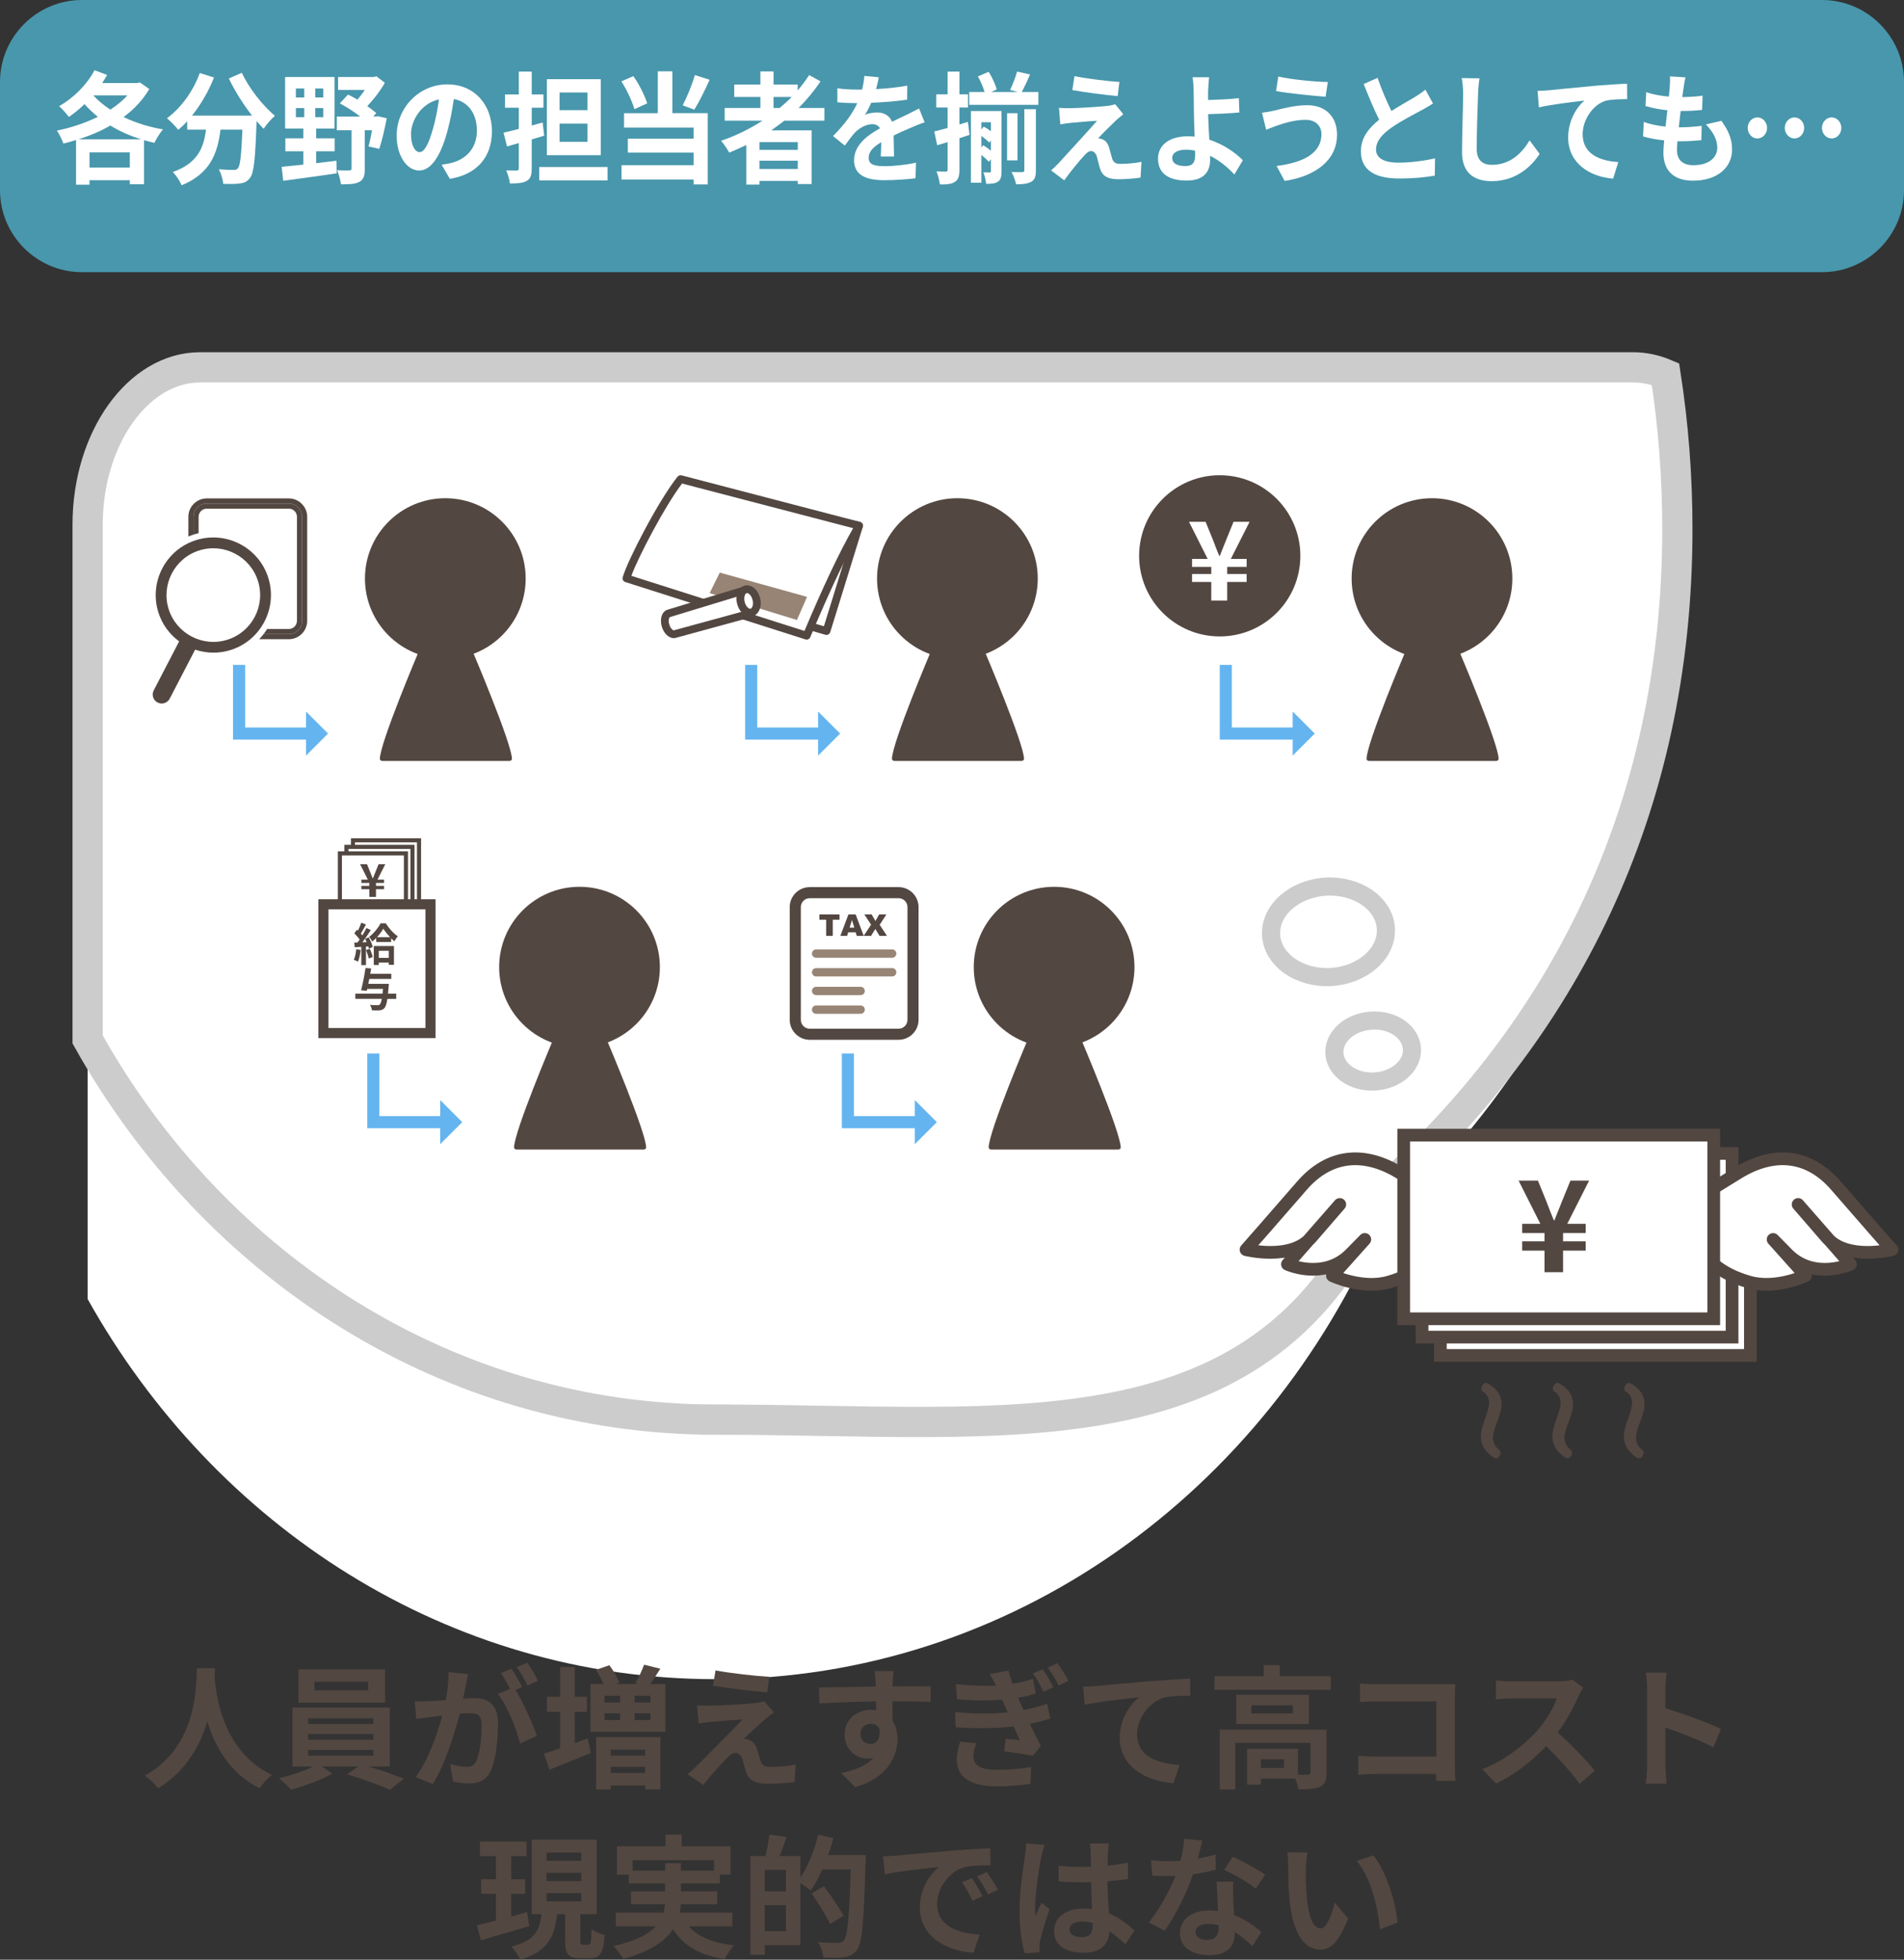 <?xml version="1.0" encoding="UTF-8"?><svg xmlns="http://www.w3.org/2000/svg" width="314.752" height="324.016" viewBox="0 0 314.752 324.016"><rect x="0" y="0" width="314.752" height="324.016" fill="#333333" stroke="none"/><defs><style>.d{stroke-width:3px;}.d,.e,.f,.g{fill:none;}.d,.f{stroke:#ccc;stroke-miterlimit:10;}.e{stroke:#978475;stroke-width:1.375px;}.e,.g{stroke-linecap:round;stroke-linejoin:round;}.h{fill:#fff;}.i{fill:#64b4f0;}.j{fill:#978475;}.k{fill:#534741;}.l{fill:#4897ac;}.f{stroke-width:5px;}.g{stroke:#534741;stroke-width:2.101px;}</style></defs><g id="a"/><g id="b"><g id="c"><g><path class="h" d="M118.284,277.636c48.941,0,91.077-30.971,110.011-75.484,29.782-26.394,48.991-67.933,48.991-114.663,0-8.747-.674-17.312-1.963-25.631-1.698-.72-3.494-1.118-5.354-1.118H33.072c-10.222,0-18.586,11.708-18.586,26.019V214.783c21.033,37.627,59.638,62.853,103.798,62.853"/><path class="f" d="M118.284,234.721c48.941,0,91.077,6.934,110.011-37.579,29.782-26.394,48.991-62.923,48.991-109.654,0-8.747-.674-17.312-1.963-25.631-1.698-.72-3.494-1.118-5.354-1.118H33.072c-10.222,0-18.586,11.708-18.586,26.019v85.109c21.033,37.627,59.638,62.853,103.798,62.853Z"/><path class="l" d="M314.752,31.453c0,7.451-6.091,13.547-13.535,13.547H13.535c-7.444,0-13.535-6.095-13.535-13.547V13.546C0,6.096,6.091,0,13.535,0H301.217c7.444,0,13.535,6.096,13.535,13.546V31.453Z"/><g><path class="h" d="M24.678,14.713c-1.049,1.82-2.521,3.36-4.251,4.641,1.951,.94,4.178,1.641,6.515,2.04-.479,.541-1.104,1.561-1.417,2.221-.589-.12-1.141-.28-1.712-.439v7.281h-2.355v-.66h-6.661v.74h-2.227v-7.382c-.699,.22-1.398,.42-2.098,.58-.221-.64-.681-1.601-1.067-2.141,2.281-.46,4.655-1.24,6.771-2.28-.791-.64-1.527-1.34-2.208-2.101-.828,.82-1.711,1.521-2.576,2.121-.35-.48-1.159-1.381-1.619-1.781,2.337-1.319,4.582-3.521,5.852-5.94l2.079,.78c-.258,.439-.515,.899-.81,1.34h5.834l.368-.12,1.582,1.101Zm-1.361,8.321c-1.822-.58-3.533-1.32-5.079-2.28-1.638,.96-3.441,1.7-5.264,2.28h10.343Zm-1.859,4.661v-2.5h-6.661v2.5h6.661Zm-6.035-11.923c.772,.86,1.748,1.641,2.815,2.361,1.086-.721,2.042-1.48,2.815-2.361h-5.631Z"/><path class="h" d="M39.98,12.032c1.159,2.54,3.459,5.441,5.465,7.121-.589,.5-1.436,1.461-1.858,2.141-.387-.38-.772-.82-1.178-1.28v.14c-.202,6.042-.423,8.402-1.067,9.242-.46,.641-.957,.841-1.675,.94-.625,.1-1.692,.1-2.778,.06-.037-.72-.331-1.72-.718-2.4,1.012,.08,1.969,.101,2.429,.101,.332,0,.534-.04,.736-.28,.368-.42,.57-2.2,.736-6.382h-3.625c-.46,3.841-1.656,7.262-6.423,9.202-.275-.68-.92-1.66-1.453-2.2,4.158-1.46,5.115-4.081,5.483-7.002h-3.11v-1.399c-.479,.54-.975,1.02-1.472,1.439-.405-.54-1.344-1.5-1.877-1.92,2.3-1.681,4.324-4.441,5.429-7.481l2.355,.74c-.902,2.3-2.19,4.501-3.644,6.301h9.937c-1.453-1.84-2.834-4.041-3.846-6.141l2.153-.94Z"/><path class="h" d="M52.265,26.975c1.104-.12,2.227-.261,3.349-.4l.056,2.08c-3.129,.48-6.46,.9-8.852,1.24l-.258-2.32c.994-.1,2.227-.2,3.589-.36v-2.2h-2.981v-2.141h2.981v-1.62h-3.019V12.732h8.171v8.521h-3.036v1.62h3.055v2.141h-3.055v1.961Zm-3.35-10.862h1.38v-1.48h-1.38v1.48Zm0,3.261h1.38v-1.501h-1.38v1.501Zm4.527-4.741h-1.325v1.48h1.325v-1.48Zm0,3.24h-1.325v1.501h1.325v-1.501Zm10.489,1.681c-.332,1.78-.811,3.78-1.233,5.061l-1.767-.399c.184-.7,.387-1.681,.57-2.681h-1.196v6.381c0,1.141-.202,1.801-.92,2.161-.699,.38-1.693,.399-3.018,.399-.074-.68-.368-1.68-.645-2.34,.828,.06,1.767,.06,2.024,.04,.276,0,.368-.061,.368-.32v-6.321h-2.429v-2.261h3.864c-1.013-.8-2.264-1.601-3.368-2.181l1.344-1.46c.497,.24,1.03,.521,1.564,.84,.404-.479,.846-1.04,1.214-1.6h-4.416v-2.141h5.87l.479-.12,1.38,1.08c-.736,1.3-1.804,2.721-2.907,3.841,.552,.42,1.086,.8,1.49,1.16l-.479,.58h.424l.312-.06,1.473,.34Z"/><path class="h" d="M73.004,27.235c.699-.1,1.215-.2,1.693-.32,2.337-.6,4.141-2.42,4.141-5.301,0-2.741-1.362-4.781-3.81-5.241-.258,1.681-.57,3.521-1.086,5.381-1.085,4.001-2.668,6.441-4.655,6.441-2.006,0-3.717-2.42-3.717-5.761,0-4.562,3.661-8.482,8.391-8.482,4.509,0,7.361,3.421,7.361,7.742,0,4.161-2.355,7.121-6.956,7.882l-1.362-2.341Zm-1.417-6.001c.424-1.461,.755-3.161,.976-4.802-3.018,.681-4.619,3.562-4.619,5.741,0,2.001,.736,2.981,1.417,2.981,.755,0,1.491-1.24,2.227-3.921Z"/><path class="h" d="M89.962,22.434c-.682,.2-1.362,.42-2.062,.62v4.761c0,1.16-.202,1.74-.81,2.08-.607,.381-1.509,.44-2.797,.44-.056-.62-.35-1.561-.607-2.16,.718,.02,1.49,.02,1.729,.02,.258,0,.35-.1,.35-.38v-4.161l-1.95,.561-.57-2.28c.718-.16,1.601-.381,2.521-.62v-3.501h-2.281v-2.2h2.281v-3.781h2.135v3.781h1.933v2.2h-1.933v2.94l1.804-.5,.258,2.181Zm10.471,5.181v2.221h-11.299v-2.221h11.299Zm-1.123-1.96h-8.906V13.091h8.906v12.563Zm-2.189-10.362h-4.619v2.92h4.619v-2.92Zm0,5.141h-4.619v3.021h4.619v-3.021Z"/><path class="h" d="M104.873,18.053c-.35-1.261-1.252-3.201-2.153-4.602l1.987-.86c.976,1.381,1.877,3.221,2.282,4.501l-2.116,.961Zm6.275,.66h5.852v11.782h-2.337v-.82h-11.925v-2.36h11.925v-2.081h-10.876v-2.3h10.876v-1.841h-11.502v-2.38h5.576v-6.922h2.411v6.922Zm6.164-5.521c-.81,1.78-1.748,3.681-2.539,4.941l-1.914-.721c.718-1.38,1.564-3.44,2.006-5.001l2.447,.78Z"/><path class="h" d="M129.657,19.954c-.718,.56-1.417,1.08-2.171,1.6h6.68v8.882h-2.282v-.52h-6.33v.6h-2.189v-6.541c-.921,.44-1.878,.88-2.816,1.26-.275-.52-.92-1.479-1.343-1.96,2.41-.82,4.729-1.96,6.846-3.32h-6.257v-2.101h5.907v-1.82h-4.325v-2.061h4.325v-2.161h2.171v2.161h3.993v.98c.699-.82,1.325-1.661,1.896-2.541l1.877,1.04c-1.049,1.58-2.281,3.061-3.625,4.401h4.27v2.101h-6.625Zm2.227,3.54h-6.33v1.28h6.33v-1.28Zm0,4.441v-1.36h-6.33v1.36h6.33Zm-4.012-10.082h1.013c.699-.58,1.361-1.181,1.987-1.82h-3v1.82Z"/><path class="h" d="M145.603,25.875c.037-.58,.056-1.5,.074-2.36-1.344,.8-2.08,1.58-2.08,2.561,0,1.1,.865,1.4,2.65,1.4,1.546,0,3.569-.221,5.171-.58l-.074,2.58c-1.214,.16-3.44,.32-5.152,.32-2.853,0-5.005-.74-5.005-3.301,0-2.521,2.208-4.121,4.287-5.281-.294-.5-.772-.68-1.27-.68-1.03,0-2.153,.64-2.853,1.36-.552,.6-1.067,1.32-1.692,2.18l-1.951-1.58c1.914-1.92,3.202-3.681,4.012-5.441h-.221c-.736,0-2.079-.04-3.073-.14v-2.32c.92,.16,2.282,.22,3.202,.22h.884c.221-.9,.35-1.7,.367-2.261l2.393,.221c-.092,.479-.221,1.16-.441,1.96,1.711-.1,3.552-.26,5.152-.58l-.019,2.32c-1.748,.28-3.993,.44-5.943,.521-.295,.7-.663,1.42-1.049,2,.479-.26,1.453-.399,2.061-.399,1.104,0,2.024,.52,2.429,1.54,.939-.48,1.712-.82,2.467-1.181,.699-.34,1.343-.68,2.006-1.02l.92,2.3c-.589,.16-1.546,.561-2.172,.841-.81,.34-1.84,.78-2.963,1.34,.019,1.101,.056,2.561,.074,3.461h-2.19Z"/><path class="h" d="M160.28,22.294c-.552,.181-1.122,.38-1.675,.561v5.161c0,1.1-.165,1.681-.736,2.04-.533,.38-1.324,.46-2.502,.44-.056-.58-.295-1.521-.553-2.16,.663,.04,1.307,.04,1.527,.04s.313-.08,.313-.36v-4.521c-.607,.181-1.196,.36-1.729,.521l-.479-2.28c.625-.141,1.38-.36,2.208-.58v-3.381h-1.877v-2.181h1.877v-3.761h1.95v3.761h1.417v2.181h-1.417v2.801l1.398-.421,.276,2.141Zm11.372-7.081v2.12h-11.428v-2.12h2.54c-.221-.78-.662-1.78-1.104-2.581l1.785-.76c.57,.92,1.123,2.12,1.325,2.921l-.938,.42h4.472l-1.325-.34c.424-.86,.902-2.141,1.159-3.041l2.135,.48c-.46,1.1-.957,2.14-1.361,2.9h2.741Zm-6.091,13.083c0,.88-.092,1.42-.589,1.74-.479,.319-1.067,.359-1.95,.359-.056-.54-.239-1.38-.46-1.9,.441,.021,.901,.021,1.049,.021,.165,0,.202-.061,.202-.26v-1.921l-.35,.42c-.276-.319-.755-.76-1.233-1.14v4.601h-1.729v-11.862h5.061v9.942Zm-3.331-8.082v1.2l.387-.48c.387,.2,.81,.48,1.196,.761v-1.48h-1.583Zm.313,3.801c.404,.24,.864,.58,1.27,.9v-1.7l-.258,.359c-.312-.319-.828-.74-1.325-1.1v1.9l.313-.36Zm5.668,2.5h-1.73v-7.801h1.73v7.801Zm1.122-8.461h1.914v10.102c0,1-.166,1.561-.773,1.9-.606,.34-1.398,.42-2.502,.42-.11-.6-.46-1.5-.755-2.04,.773,.04,1.546,.02,1.785,.02,.258-.02,.331-.079,.331-.319v-10.082Z"/><path class="h" d="M184.502,19.893c-.828,.78-2.54,2.48-2.963,2.98,.165,0,.496,.061,.681,.16,.533,.181,.865,.601,1.122,1.341,.166,.54,.332,1.3,.497,1.8,.166,.62,.57,.921,1.288,.921,1.398,0,2.65-.141,3.57-.341l-.147,2.601c-.754,.16-2.632,.28-3.57,.28-1.729,0-2.668-.4-3.109-1.7-.202-.58-.405-1.5-.534-2.001-.221-.7-.606-.96-.975-.96s-.755,.32-1.178,.801c-.645,.7-2.006,2.3-3.258,4.04l-2.171-1.64c.331-.28,.791-.7,1.27-1.221,.938-1.04,4.655-5.061,6.33-6.981-1.288,.061-3.459,.26-4.509,.36-.625,.06-1.178,.16-1.563,.24l-.221-2.741c.423,.04,1.085,.061,1.748,.061,.864,0,5.005-.2,6.515-.42,.331-.04,.827-.16,1.03-.24l1.343,1.66c-.479,.36-.864,.72-1.195,1Zm.552-6.341l-.295,2.34c-1.913-.18-5.318-.6-7.489-1l.35-2.301c2.043,.421,5.539,.841,7.435,.961Z"/><path class="h" d="M204.055,28.855c-1.031-1.12-2.411-2.301-4.03-3.101,.019,.26,.019,.48,.019,.681,0,1.74-.828,3.42-3.883,3.42-2.595,0-4.729-.92-4.729-3.62,0-2.061,1.619-3.701,4.969-3.701,.368,0,.735,.021,1.085,.061-.055-1.541-.129-3.241-.129-4.281,0-1.2-.018-2.381-.036-3.221-.019-.98-.074-1.82-.185-2.32h2.742c-.073,.58-.129,1.54-.166,2.32v1.44c1.436-.04,3.57-.12,5.079-.3l.093,2.36c-1.527,.16-3.699,.239-5.172,.279,.037,1.201,.111,2.761,.203,4.222,2.318,.76,4.287,2.12,5.539,3.4l-1.398,2.36Zm-6.496-3.961c-.479-.08-.994-.14-1.509-.14-1.417,0-2.264,.52-2.264,1.36,0,.98,.92,1.34,2.189,1.34,1.178,0,1.602-.58,1.602-1.88,0-.181,0-.42-.019-.681Z"/><path class="h" d="M215.821,19.813c-2.006,0-3.81,.66-4.748,.96-.533,.181-1.232,.48-1.767,.681l-.681-2.82c.607-.061,1.398-.2,1.987-.341,1.344-.319,3.386-.899,5.502-.899,2.89,0,4.914,1.78,4.914,4.881,0,4.24-3.607,6.881-8.668,7.642l-1.325-2.48c4.527-.561,7.416-2.161,7.416-5.262,0-1.3-.92-2.38-2.631-2.36Zm3.681-6.261l-.368,2.44c-2.135-.16-6.092-.54-8.189-.94l.368-2.4c2.116,.5,6.257,.9,8.189,.9Z"/><path class="h" d="M236.893,17.113c-.552,.36-1.141,.7-1.803,1.061-1.142,.62-3.423,1.78-5.079,2.94-1.527,1.08-2.54,2.22-2.54,3.601,0,1.42,1.271,2.181,3.791,2.181,1.877,0,4.343-.32,5.963-.721l-.037,2.861c-1.546,.279-3.479,.479-5.852,.479-3.626,0-6.367-1.1-6.367-4.501,0-2.2,1.27-3.82,3.018-5.221-.847-1.7-1.729-3.801-2.558-5.901l2.3-1.021c.699,2.061,1.546,3.961,2.282,5.481,1.49-.94,3.073-1.82,3.938-2.341,.682-.439,1.215-.78,1.675-1.2l1.27,2.301Z"/><path class="h" d="M244.577,12.952c-.129,.84-.221,1.841-.239,2.641-.092,2.12-.221,6.562-.221,9.021,0,2.001,1.104,2.641,2.502,2.641,3.019,0,4.932-1.88,6.238-4.04l1.656,2.22c-1.178,1.881-3.754,4.521-7.912,4.521-2.981,0-4.914-1.421-4.914-4.801,0-2.661,.185-7.862,.185-9.562,0-.94-.074-1.9-.239-2.681l2.944,.04Z"/><path class="h" d="M255.961,14.932c1.509-.16,4.527-.44,7.857-.76,1.877-.16,3.883-.28,5.152-.341l.019,2.561c-.975,0-2.539,.021-3.515,.261-2.189,.64-3.846,3.2-3.846,5.541,0,3.261,2.815,4.421,5.889,4.601l-.847,2.741c-3.827-.28-7.435-2.521-7.435-6.802,0-2.86,1.473-5.102,2.687-6.102-1.563,.181-5.41,.62-7.526,1.12l-.221-2.721c.718-.02,1.417-.06,1.785-.1Z"/><path class="h" d="M284.564,19.973c1.215,1.681,1.767,3.081,1.767,4.761,0,2.981-2.466,5.142-6.459,5.142-2.871,0-4.895-1.36-4.895-4.661,0-.48,.055-1.181,.129-2-1.325-.141-2.521-.36-3.497-.66l.129-2.401c1.178,.44,2.411,.66,3.589,.78,.11-.88,.202-1.8,.312-2.7-1.27-.14-2.558-.38-3.625-.7l.129-2.301c1.049,.381,2.41,.62,3.735,.74,.073-.6,.11-1.14,.147-1.58,.036-.54,.073-1.101,.036-1.761l2.559,.16c-.147,.721-.239,1.24-.313,1.761-.055,.34-.11,.86-.202,1.5,1.307-.02,2.484-.1,3.35-.24l-.074,2.361c-1.085,.119-2.079,.18-3.552,.18-.11,.88-.221,1.82-.312,2.7h.129c1.122,0,2.466-.1,3.662-.24l-.056,2.361c-1.03,.1-2.098,.18-3.22,.18h-.736c-.037,.58-.073,1.08-.073,1.44,0,1.62,.92,2.521,2.723,2.521,2.54,0,3.938-1.261,3.938-2.9,0-1.341-.699-2.621-1.877-3.841l2.558-.601Z"/><path class="h" d="M292.118,21.154c0,.96-.718,1.74-1.601,1.74s-1.602-.78-1.602-1.74,.718-1.74,1.602-1.74,1.601,.779,1.601,1.74Zm6.128,0c0,.96-.718,1.74-1.601,1.74s-1.602-.78-1.602-1.74,.718-1.74,1.602-1.74,1.601,.779,1.601,1.74Zm6.146,0c0,.96-.718,1.74-1.601,1.74s-1.602-.78-1.602-1.74,.718-1.74,1.602-1.74,1.601,.779,1.601,1.74Z"/></g><g><g><path class="k" d="M35.545,275.839c-.022,.354-.044,.793-.066,1.255,.176,3.036,1.276,12.521,9.483,16.37-.814,.616-1.606,1.519-2.024,2.223-4.973-2.465-7.437-6.997-8.669-11.045-1.188,3.96-3.498,8.207-8.142,11.045-.462-.682-1.319-1.475-2.2-2.09,8.779-4.863,8.472-14.853,8.626-17.758h2.992Z"/><path class="k" d="M60.955,292.078c2.047,.616,4.291,1.408,5.809,2.002l-2.31,1.849c-1.694-.793-4.731-1.871-7.063-2.553l1.826-1.298h-5.963l1.673,1.166c-1.782,1.034-4.599,2.091-6.821,2.64-.484-.549-1.387-1.363-1.98-1.869,1.893-.418,4.137-1.188,5.633-1.937h-3.41v-9.747h16.084v9.747h-3.477Zm2.706-10.562h-14.323v-5.501h14.323v5.501Zm-12.718,3.543h10.782v-.947h-10.782v.947Zm0,2.596h10.782v-.946h-10.782v.946Zm0,2.641h10.782v-.969h-10.782v.969Zm9.924-12.234h-8.89v1.431h8.89v-1.431Z"/><path class="k" d="M77.389,276.807c-.132,.572-.265,1.254-.374,1.805-.133,.66-.309,1.451-.462,2.244,.726-.044,1.386-.088,1.826-.088,2.31,0,3.938,1.033,3.938,4.158,0,2.574-.309,6.051-1.232,7.943-.727,1.518-1.914,2.002-3.587,2.002-.813,0-1.87-.132-2.596-.308l-.484-2.882c.836,.241,2.112,.461,2.685,.461,.726,0,1.276-.22,1.628-.945,.594-1.211,.88-3.807,.88-5.963,0-1.738-.748-1.98-2.112-1.98-.352,0-.88,.044-1.496,.088-.857,3.301-2.442,8.428-4.444,11.64l-2.839-1.144c2.112-2.861,3.609-7.218,4.379-10.188-.77,.088-1.452,.176-1.87,.241-.616,.066-1.738,.22-2.42,.33l-.242-2.948c.792,.066,1.518,.021,2.31,0,.683-.021,1.717-.088,2.816-.176,.309-1.672,.484-3.257,.463-4.621l3.234,.33Zm7.811,2.597c1.276,2.002,2.904,5.677,3.543,7.591l-2.772,1.299c-.572-2.421-2.112-6.271-3.675-8.207l2.024-.859c-.44-.836-.99-1.892-1.496-2.596l1.738-.727c.55,.814,1.32,2.201,1.76,3.015l-1.122,.484Zm2.003-.726c-.463-.925-1.166-2.223-1.782-3.037l1.738-.727c.594,.836,1.408,2.223,1.782,2.992l-1.738,.771Z"/><path class="k" d="M95.01,288.227c.704-.264,1.431-.528,2.135-.793l.527,2.398c-2.31,.947-4.841,1.98-6.843,2.773l-.902-2.662c.748-.221,1.65-.529,2.663-.881v-6.029h-2.179v-2.486h2.179v-4.928h2.42v4.928h2.024v2.486h-2.024v5.193Zm14.984-9.791v7.898h-12.388v-7.898h2.156c-.309-.727-.792-1.629-1.255-2.333l2.223-.771c.683,.881,1.364,2.091,1.65,2.904l-.55,.199h3.674l-.483-.154c.527-.836,1.122-2.113,1.452-3.037l2.685,.66c-.572,.924-1.145,1.805-1.673,2.531h2.509Zm-11.441,8.779h10.627v8.646h-2.53v-.638h-5.677v.659h-2.42v-8.668Zm1.386-6.844v1.123h2.574v-1.123h-2.574Zm0,4.027h2.574v-1.123h-2.574v1.123Zm1.034,4.885v.99h5.677v-.99h-5.677Zm5.677,3.872v-1.013h-5.677v1.013h5.677Zm.88-12.784h-2.618v1.123h2.618v-1.123Zm0,2.904h-2.618v1.123h2.618v-1.123Z"/><path class="k" d="M126.515,284.222c-.989,.858-3.036,2.729-3.542,3.278,.198,0,.594,.066,.814,.176,.638,.199,1.034,.66,1.342,1.475,.198,.594,.396,1.43,.594,1.98,.198,.682,.683,1.012,1.541,1.012,1.672,0,3.168-.154,4.269-.373l-.177,2.859c-.901,.176-3.146,.309-4.269,.309-2.068,0-3.19-.439-3.718-1.871-.242-.637-.484-1.649-.639-2.199-.264-.771-.726-1.057-1.166-1.057s-.902,.352-1.408,.881c-.771,.77-2.398,2.529-3.895,4.443l-2.597-1.804c.396-.308,.946-.771,1.519-1.343,1.122-1.144,5.566-5.566,7.569-7.678-1.541,.065-4.137,.285-5.391,.396-.749,.065-1.408,.176-1.871,.264l-.264-3.015c.506,.045,1.298,.066,2.09,.066,1.034,0,5.985-.221,7.789-.462,.396-.044,.99-.177,1.232-.265l1.606,1.826c-.572,.396-1.034,.793-1.431,1.101Zm.66-6.976l-.352,2.575c-2.288-.198-6.359-.66-8.955-1.101l.418-2.529c2.442,.461,6.623,.924,8.889,1.055Z"/><path class="k" d="M153.84,281.406c-1.32-.065-3.366-.11-6.314-.11,.021,1.101,.021,2.289,.021,3.234,.55,.814,.814,1.871,.814,3.016,0,2.838-1.673,6.446-6.997,7.942l-2.311-2.332c2.2-.462,4.114-1.188,5.325-2.486-.309,.065-.639,.11-.99,.11-1.694,0-3.763-1.343-3.763-4.005,0-2.464,1.98-4.071,4.356-4.071,.308,0,.594,.022,.858,.066l-.022-1.452c-3.3,.044-6.667,.177-9.352,.33l-.065-2.64c2.486,0,6.447-.111,9.373-.154,0-.265,0-.506-.021-.66-.044-.705-.11-1.541-.198-1.893h3.168c-.065,.352-.132,1.518-.153,1.87,0,.177-.022,.396-.022,.66,2.2,0,5.171-.022,6.315,0l-.022,2.574Zm-9.924,6.953c.902,0,1.717-.683,1.431-2.574-.308-.528-.814-.771-1.431-.771-.836,0-1.672,.572-1.672,1.717,0,1.012,.814,1.628,1.672,1.628Z"/><path class="k" d="M173.617,284.134c-.901,.33-2.09,.616-3.366,.88,.55,1.166,1.166,2.443,1.805,3.631l-1.299,1.65c-1.21-.221-3.278-.551-4.752-.727l.241-2.068c.858,.088,1.717,.154,2.333,.221-.353-.771-.683-1.541-.99-2.267-2.751,.308-6.293,.374-9.594,.132l-.109-2.508c3.256,.308,6.248,.308,8.69,.043l-.352-.836c-.198-.418-.374-.857-.55-1.254-2.135,.176-4.841,.176-7.481-.088l-.154-2.486c2.465,.264,4.665,.352,6.602,.242v-.021c-.396-.793-.66-1.277-1.057-1.871l3.125-.594c.153,.66,.396,1.408,.682,2.178,1.232-.197,2.135-.396,3.366-.814l.463,2.443c-.99,.308-1.738,.484-2.927,.682l.418,.946,.484,1.101c1.672-.33,2.926-.705,3.916-1.078l.506,2.464Zm-12.211,4.093c-.265,.66-.507,1.584-.507,2.112,0,1.364,.969,2.288,3.785,2.288,2.068,0,4.246-.176,5.765-.484l-.088,2.795c-1.21,.197-3.433,.418-5.589,.418-4.093,0-6.602-1.387-6.602-4.4,0-.99,.286-2.156,.551-2.971l2.685,.242Zm10.979-12.234c.527,.771,1.32,2.113,1.738,2.971l-1.65,.748c-.572-1.21-1.034-2.068-1.717-3.036l1.629-.683Zm2.42-.99c.55,.748,1.387,2.047,1.849,2.904l-1.65,.793c-.594-1.188-1.101-2.024-1.805-2.971l1.606-.727Z"/><path class="k" d="M181.184,278.766c1.804-.177,5.413-.484,9.396-.837,2.244-.176,4.643-.308,6.16-.374l.022,2.816c-1.166,0-3.036,.021-4.202,.286-2.619,.704-4.599,3.521-4.599,6.095,0,3.587,3.366,4.863,7.041,5.061l-1.013,3.015c-4.576-.308-8.89-2.772-8.89-7.481,0-3.146,1.761-5.61,3.213-6.711-1.87,.199-6.469,.683-8.999,1.232l-.265-2.992c.858-.021,1.694-.066,2.135-.109Z"/><path class="k" d="M219.994,277.159v2.223h-19.231v-2.223h8.142v-1.848h2.662v1.848h8.428Zm-.704,15.953c0,1.21-.242,1.914-1.101,2.311-.813,.396-1.98,.418-3.564,.418-.065-.506-.264-1.188-.506-1.761h-5.677v.99h-2.288v-5.919h8.405v4.269c.748,.022,1.43,.022,1.672,0,.33-.022,.418-.088,.418-.353v-4.906h-12.454v7.723h-2.552v-9.9h17.646v7.129Zm-2.904-12.895v4.842h-12.014v-4.842h12.014Zm-2.663,1.738h-6.864v1.343h6.864v-1.343Zm-1.474,8.934h-3.807v1.43h3.807v-1.43Z"/><path class="k" d="M237.396,294.454c.021-.352,.021-.727,.021-1.145h-10.033c-.858,0-2.112,.066-2.838,.133v-3.146c.77,.066,1.76,.132,2.75,.132h10.144v-9.109h-9.88c-.924,0-2.112,.044-2.729,.088v-3.058c.814,.088,1.959,.131,2.729,.131h11.068c.638,0,1.562-.021,1.936-.043-.021,.506-.065,1.386-.065,2.023v11.398c0,.77,.044,1.936,.088,2.596h-3.19Z"/><path class="k" d="M261.728,279.051c-.176,.242-.572,.924-.771,1.365-.748,1.715-1.979,4.07-3.454,6.051,2.179,1.892,4.841,4.708,6.139,6.293l-2.508,2.178c-1.431-1.98-3.477-4.225-5.545-6.227-2.332,2.464-5.259,4.752-8.273,6.183l-2.267-2.376c3.543-1.343,6.953-4.006,9.021-6.315,1.452-1.65,2.795-3.829,3.278-5.391h-7.459c-.924,0-2.134,.132-2.596,.153v-3.124c.594,.088,1.936,.154,2.596,.154h7.745c.969,0,1.849-.132,2.288-.286l1.805,1.342Z"/><path class="k" d="M283.243,288.909c-2.266-1.188-5.566-2.464-7.942-3.278v6.228c0,.638,.109,2.178,.197,3.059h-3.433c.133-.859,.221-2.18,.221-3.059v-12.631c0-.791-.066-1.892-.221-2.662h3.433c-.088,.771-.197,1.738-.197,2.662v3.234c2.948,.859,7.173,2.421,9.197,3.411l-1.255,3.036Z"/></g><g><path class="k" d="M87.486,318.471c-2.772,.814-5.721,1.672-7.987,2.332l-.66-2.464c.88-.198,1.958-.484,3.146-.792v-4.423h-2.442v-2.398h2.442v-3.829h-2.641v-2.42h7.701v2.42h-2.53v3.829h2.288v2.398h-2.288v3.763c.858-.242,1.761-.484,2.618-.727l.353,2.311Zm9.77,3.059c.396,0,.483-.352,.528-2.553,.506,.396,1.518,.814,2.178,.969-.22,3.014-.792,3.828-2.42,3.828h-1.65c-2.024,0-2.465-.748-2.465-2.971v-4.312h-1.342c-.396,3.587-1.408,6.139-6.095,7.525-.265-.639-.925-1.65-1.452-2.156,3.982-.99,4.687-2.795,4.973-5.369h-1.606v-12.322h10.737v12.322h-2.706v4.312c0,.639,.044,.727,.418,.727h.902Zm-6.909-13.862h5.743v-1.364h-5.743v1.364Zm0,3.345h5.743v-1.364h-5.743v1.364Zm0,3.344h5.743v-1.363h-5.743v1.363Z"/><path class="k" d="M113.843,318.493c1.562,1.761,4.026,2.773,7.503,3.146-.527,.551-1.21,1.585-1.54,2.289-4.181-.66-6.799-2.223-8.537-4.951-1.298,1.959-3.74,3.697-8.229,4.906-.308-.571-1.056-1.562-1.628-2.111,3.696-.836,5.809-1.98,7.019-3.279h-6.622v-2.266h7.898c.11-.463,.176-.924,.221-1.387h-5.633v-2.111h5.654v-1.32h-6.007v-1.453h-1.958v-4.686h8.031v-1.915h2.684v1.915h8.054v4.686h-1.761v1.453h-6.425v1.32h5.985v2.111h-6.007c-.022,.463-.066,.924-.176,1.387h8.69v2.266h-7.217Zm-3.895-9.197v-1.254h2.618v1.254h5.479v-1.738h-13.467v1.738h5.369Z"/><path class="k" d="M143.104,306.721s0,.881-.021,1.188c-.286,9.835-.528,13.334-1.431,14.5-.615,.814-1.231,1.056-2.112,1.21-.836,.11-2.156,.088-3.454,.045-.044-.727-.396-1.826-.858-2.553,1.408,.132,2.707,.132,3.278,.132,.44,0,.683-.088,.969-.374,.638-.704,.924-4.004,1.166-11.771h-4.709c-.572,1.32-1.254,2.53-1.936,3.477-.353-.33-1.101-.836-1.694-1.232v10.275h-5.875v1.606h-2.377v-16.349h2.486c.286-1.1,.551-2.508,.639-3.543l2.86,.396c-.374,1.1-.771,2.2-1.145,3.146h3.411v3.564c1.275-1.848,2.332-4.511,2.97-7.085l2.486,.572c-.22,.946-.527,1.87-.857,2.794h6.204Zm-13.18,2.443h-3.498v3.564h3.498v-3.564Zm0,10.143v-4.312h-3.498v4.312h3.498Zm7.306-1.188c-.616-1.32-1.98-3.477-3.059-5.083l2.046-1.167c1.101,1.52,2.553,3.609,3.234,4.885l-2.222,1.365Z"/><path class="k" d="M148.117,306.809c1.826-.154,5.436-.483,9.418-.836,2.244-.176,4.62-.308,6.16-.373l.022,2.816c-1.166,0-3.036,.021-4.203,.285-2.64,.704-4.599,3.521-4.599,6.096,0,3.586,3.345,4.885,7.041,5.061l-1.012,3.014c-4.576-.285-8.89-2.75-8.89-7.48,0-3.146,1.738-5.611,3.213-6.711-1.893,.197-6.469,.682-8.999,1.232l-.286-2.993c.88-.022,1.716-.065,2.134-.11Zm14.303,6.711l-1.673,.748c-.55-1.209-1.012-2.068-1.716-3.059l1.628-.682c.528,.793,1.343,2.113,1.761,2.992Zm2.552-1.078l-1.65,.793c-.594-1.188-1.1-2.002-1.804-2.971l1.606-.748c.55,.77,1.386,2.068,1.848,2.926Z"/><path class="k" d="M172.67,305.049c-.176,.439-.44,1.54-.528,1.936-.33,1.453-1.034,6.25-1.034,8.428,0,.44,.022,.969,.088,1.408,.286-.77,.639-1.496,.969-2.223l1.342,1.078c-.616,1.783-1.32,4.006-1.562,5.193-.065,.309-.132,.77-.109,1.012,0,.221,0,.594,.021,.902l-2.464,.176c-.44-1.518-.858-4.004-.858-6.953,0-3.3,.638-7.414,.902-9.087,.088-.616,.198-1.452,.198-2.134l3.036,.264Zm13.378,16.437c-.902-.858-1.782-1.585-2.641-2.179-.132,2.068-1.32,3.564-4.269,3.564-2.992,0-4.885-1.275-4.885-3.564,0-2.223,1.87-3.74,4.841-3.74,.506,0,.99,.021,1.431,.088-.066-1.342-.133-2.926-.154-4.467-.528,.021-1.057,.021-1.562,.021-1.276,0-2.508-.043-3.807-.131v-2.597c1.255,.132,2.509,.198,3.807,.198,.506,0,1.034,0,1.54-.022-.021-1.078-.021-1.958-.044-2.421,0-.33-.065-.99-.132-1.43h3.125c-.066,.418-.11,.946-.133,1.408-.021,.484-.065,1.299-.065,2.267,1.188-.132,2.332-.286,3.366-.507v2.707c-1.056,.154-2.2,.286-3.389,.374,.044,2.112,.154,3.851,.242,5.325,1.826,.748,3.19,1.869,4.203,2.816l-1.475,2.288Zm-5.413-3.542c-.572-.154-1.166-.242-1.76-.242-1.232,0-2.068,.506-2.068,1.32,0,.879,.88,1.275,2.024,1.275,1.342,0,1.804-.704,1.804-1.98v-.373Z"/><path class="k" d="M201.007,309.142c-.99,.264-2.332,.55-3.784,.748-1.034,3.058-2.905,6.843-4.665,9.329l-2.662-1.342c1.76-2.135,3.477-5.348,4.444-7.701-.374,.021-.748,.021-1.122,.021-.902,0-1.782-.021-2.729-.066l-.198-2.552c.946,.11,2.112,.154,2.904,.154,.639,0,1.299-.022,1.959-.066,.308-1.21,.55-2.53,.594-3.652l3.015,.308c-.176,.705-.44,1.805-.748,2.971,1.056-.176,2.068-.418,2.926-.682l.066,2.53Zm2.86,1.958c-.066,.924-.022,1.826,0,2.795,.022,.615,.066,1.672,.132,2.75,1.87,.704,3.411,1.805,4.511,2.795l-1.452,2.332c-.771-.705-1.76-1.584-2.948-2.311v.197c0,2.025-1.101,3.609-4.203,3.609-2.706,0-4.841-1.211-4.841-3.609,0-2.134,1.783-3.783,4.819-3.783,.506,0,1.012,.043,1.474,.088-.065-1.629-.176-3.543-.241-4.863h2.75Zm-2.398,7.217c-.572-.132-1.145-.22-1.76-.22-1.255,0-2.068,.528-2.068,1.298,0,.814,.682,1.365,1.87,1.365,1.474,0,1.958-.859,1.958-2.025v-.418Zm6.139-6.051c-1.254-1.012-3.74-2.441-5.236-3.102l1.408-2.156c1.562,.682,4.269,2.156,5.368,2.947l-1.54,2.311Z"/><path class="k" d="M215.878,308.944c-.022,1.408,0,3.059,.132,4.621,.308,3.146,.968,5.28,2.332,5.28,1.034,0,1.893-2.552,2.311-4.269l2.2,2.641c-1.452,3.784-2.816,5.127-4.576,5.127-2.377,0-4.467-2.156-5.083-8.01-.198-2.002-.242-4.533-.242-5.875,0-.615-.021-1.54-.154-2.2l3.345,.044c-.154,.771-.264,2.047-.264,2.641Zm15.138,8.955l-2.882,1.101c-.33-3.499-1.496-8.626-3.873-11.31l2.772-.924c2.068,2.529,3.74,7.789,3.982,11.133Z"/></g></g><g><path class="h" d="M241.353,200.075s-6.707-4.147-9.863-6.098c-6.126-3.788-11.864-3.028-16.279,2.075-4.414,5.103-9.23,10.568-9.23,10.568,0,0,7.408,1.865,10.752-1.99,4.201-4.842,4.746-5.486,4.746-5.486l-8.647,9.887s5.911,2.69,10.295-1.568l2.489-2.533-5.354,5.986s4.862,2.319,9.274,1.074c5.291-1.493,6.936-4.106,6.936-4.106"/><path class="g" d="M241.353,200.075s-6.707-4.147-9.863-6.098c-6.126-3.788-11.864-3.028-16.279,2.075-4.414,5.103-9.23,10.568-9.23,10.568,0,0,7.408,1.865,10.752-1.99,4.201-4.842,4.746-5.486,4.746-5.486l-8.647,9.887s5.911,2.69,10.295-1.568l2.489-2.533-5.354,5.986s4.862,2.319,9.274,1.074c5.291-1.493,6.936-4.106,6.936-4.106"/><rect class="h" x="238.108" y="193.745" width="51.252" height="30.365"/><path class="k" d="M288.309,223.059h-49.151v-28.264h49.151v28.264Zm2.101-30.365h-53.352v32.466h53.352v-32.466Z"/><rect class="h" x="235.077" y="190.715" width="51.252" height="30.365"/><path class="k" d="M285.279,220.029h-49.151v-28.265h49.151v28.265Zm2.101-30.365h-53.352v32.466h53.352v-32.466Z"/><path class="k" d="M246.806,237.708c0,.734,.353,1.47,.912,1.911,.235,.206,.353,.382,.353,.589,0,.323-.325,.91-.736,.91-.206,0-.382-.088-.587-.234-.972-.706-1.942-1.736-1.942-3.382,0-.912,.324-1.882,.647-2.794,.411-1.206,.706-2.059,.706-2.734,0-.824-.295-1.383-.971-1.854-.234-.146-.323-.323-.323-.529,0-.323,.353-.941,.764-.941,.147,0,.324,.089,.53,.206,1.176,.735,2.058,1.735,2.058,3.352,0,.912-.353,1.941-.735,2.911-.382,1-.676,1.824-.676,2.589"/><path class="k" d="M258.627,237.708c0,.734,.353,1.47,.912,1.911,.235,.206,.353,.382,.353,.589,0,.323-.324,.91-.736,.91-.206,0-.382-.088-.587-.234-.972-.706-1.942-1.736-1.942-3.382,0-.912,.324-1.882,.647-2.794,.411-1.206,.706-2.059,.706-2.734,0-.824-.295-1.383-.97-1.854-.235-.146-.324-.323-.324-.529,0-.323,.353-.941,.765-.941,.146,0,.323,.089,.529,.206,1.176,.735,2.058,1.735,2.058,3.352,0,.912-.353,1.941-.735,2.911-.382,1-.676,1.824-.676,2.589"/><path class="k" d="M270.447,237.708c0,.734,.353,1.47,.912,1.911,.235,.206,.353,.382,.353,.589,0,.323-.324,.91-.736,.91-.206,0-.382-.088-.587-.234-.972-.706-1.942-1.736-1.942-3.382,0-.912,.324-1.882,.647-2.794,.411-1.206,.706-2.059,.706-2.734,0-.824-.295-1.383-.97-1.854-.235-.146-.324-.323-.324-.529,0-.323,.353-.941,.765-.941,.146,0,.323,.089,.529,.206,1.176,.735,2.058,1.735,2.058,3.352,0,.912-.353,1.941-.735,2.911-.382,1-.676,1.824-.676,2.589"/><path class="h" d="M277.376,200.075s6.708-4.147,9.863-6.098c6.126-3.788,11.864-3.028,16.279,2.075,4.414,5.103,9.23,10.568,9.23,10.568,0,0-7.408,1.865-10.752-1.99-4.201-4.842-4.746-5.486-4.746-5.486l8.647,9.887s-5.911,2.69-10.295-1.568l-2.489-2.533,5.354,5.986s-4.862,2.319-9.274,1.074c-5.291-1.493-6.936-4.106-6.936-4.106"/><path class="g" d="M277.376,200.075s6.708-4.147,9.863-6.098c6.126-3.788,11.864-3.028,16.279,2.075,4.414,5.103,9.23,10.568,9.23,10.568,0,0-7.408,1.865-10.752-1.99-4.201-4.842-4.746-5.486-4.746-5.486l8.647,9.887s-5.911,2.69-10.295-1.568l-2.489-2.533,5.354,5.986s-4.862,2.319-9.274,1.074c-5.291-1.493-6.936-4.106-6.936-4.106"/><rect class="h" x="232.047" y="187.684" width="51.252" height="30.365"/><path class="k" d="M282.248,216.999h-49.15v-28.264h49.15v28.264Zm2.101-30.365h-53.352v32.466h53.352v-32.466Z"/></g><path class="k" d="M255.327,206.778h-3.698v-1.533h3.698v-1.366h-3.698v-1.534h3.005l-3.593-7.144h3.193l1.387,3.404c.399,1.05,.799,2.101,1.24,3.151h.104c.42-1.071,.841-2.122,1.261-3.151l1.387-3.404h3.089l-3.614,7.144h3.047v1.534h-3.74v1.366h3.74v1.533h-3.74v3.572h-3.067v-3.572Z"/><path class="h" d="M220.097,153.562c.202,4.106-3.87,7.673-9.087,7.976-5.25,.269-9.658-2.827-9.894-6.966-.202-4.106,3.87-7.673,9.087-7.976,5.25-.27,9.692,2.86,9.894,6.966"/><path class="d" d="M229.103,153.562c.202,4.106-3.87,7.673-9.087,7.976-5.25,.269-9.658-2.827-9.894-6.966-.202-4.106,3.87-7.673,9.087-7.976,5.25-.27,9.692,2.86,9.894,6.966Z"/><path class="h" d="M224.409,173.427c.135,2.793-2.625,5.183-6.159,5.385-3.533,.201-6.529-1.919-6.663-4.678-.135-2.793,2.625-5.183,6.159-5.385,3.533-.202,6.495,1.885,6.663,4.678"/><path class="d" d="M233.414,173.427c.135,2.793-2.625,5.183-6.159,5.385-3.533,.201-6.529-1.919-6.663-4.678-.135-2.793,2.625-5.183,6.159-5.385,3.533-.202,6.495,1.885,6.663,4.678Z"/><g><path class="k" d="M69.381,107.672c-.054,.001-.105,.012-.155,.033,0,0-6.43,15.15-6.43,17.77,0,.204,.21,.344,.415,.344h20.999c.204,0,.415-.14,.415-.344,0-2.499-6.506-17.802-6.506-17.802"/><path class="k" d="M86.899,95.66c0,7.337-5.947,13.284-13.284,13.284s-13.284-5.947-13.284-13.284,5.948-13.284,13.284-13.284,13.284,5.948,13.284,13.284"/><path class="h" d="M45.299,95.214c.972,3.068,.454,6.255-1.14,8.787h3.579c.746,0,1.353-.607,1.353-1.353v-17.196c0-.746-.607-1.353-1.353-1.353h-13.554c-.746,0-1.353,.607-1.353,1.353v2.701c.797-.19,1.61-.287,2.428-.287,4.614,0,8.648,2.952,10.04,7.348"/><path class="k" d="M47.738,82.408h-13.554c-1.674,0-3.044,1.37-3.044,3.044v3.258c.275-.117,.558-.22,.845-.314v-2.944c0-1.212,.987-2.199,2.199-2.199h13.554c1.212,0,2.198,.987,2.198,2.199v17.196c0,1.212-.986,2.199-2.198,2.199h-4.17c-.227,.293-.466,.577-.724,.845h4.894c1.674,0,3.044-1.37,3.044-3.044v-17.196c0-1.674-1.37-3.044-3.044-3.044"/><path class="k" d="M32.831,88.153v-2.701c0-.746,.607-1.353,1.353-1.353h13.554c.746,0,1.353,.607,1.353,1.353v17.196c0,.746-.607,1.353-1.353,1.353h-3.579c-.183,.291-.38,.573-.591,.846h4.17c1.212,0,2.198-.987,2.198-2.199v-17.196c0-1.212-.986-2.199-2.198-2.199h-13.554c-1.212,0-2.199,.987-2.199,2.199v2.944c.035-.012,.068-.027,.103-.038,.246-.078,.494-.146,.743-.205"/><path class="k" d="M25.412,114.147c-.378,.729-.094,1.627,.635,2.006,.365,.189,.772,.212,1.135,.098,.363-.115,.682-.369,.872-.733l4.205-8.103c1.845,.618,3.89,.688,5.882,.057,5.007-1.586,7.791-6.949,6.205-11.956-1.585-5.008-6.949-7.791-11.956-6.205-5.008,1.585-7.791,6.949-6.205,11.956,.631,1.993,1.866,3.625,3.433,4.778l-4.206,8.102Zm12.19-8.377c-4.069,1.288-8.427-.973-9.715-5.042-1.289-4.069,.973-8.427,5.042-9.715,4.068-1.289,8.427,.973,9.715,5.042,1.289,4.068-.973,8.426-5.042,9.715"/><polygon class="i" points="51.074 122.288 38.525 122.288 38.525 109.934 40.525 109.934 40.525 120.288 51.074 120.288 51.074 122.288"/><polygon class="i" points="50.586 117.643 50.586 124.933 54.23 121.288 50.586 117.643"/><path class="k" d="M154.036,107.672c-.054,.001-.105,.012-.155,.033,0,0-6.43,15.15-6.43,17.77,0,.204,.21,.344,.415,.344h20.999c.204,0,.415-.14,.415-.344,0-2.499-6.506-17.802-6.506-17.802"/><path class="k" d="M171.553,95.66c0,7.337-5.947,13.284-13.284,13.284s-13.284-5.947-13.284-13.284,5.948-13.284,13.284-13.284,13.284,5.948,13.284,13.284"/><polygon class="i" points="135.729 122.288 123.18 122.288 123.18 109.934 125.18 109.934 125.18 120.288 135.729 120.288 135.729 122.288"/><polygon class="i" points="135.241 117.643 135.241 124.933 138.885 121.288 135.241 117.643"/><path class="k" d="M232.492,107.672c-.054,.001-.105,.012-.155,.033,0,0-6.43,15.15-6.43,17.77,0,.204,.21,.344,.414,.344h21c.204,0,.415-.14,.415-.344,0-2.499-6.506-17.802-6.506-17.802"/><path class="k" d="M250.009,95.66c0,7.337-5.947,13.284-13.284,13.284s-13.284-5.947-13.284-13.284,5.948-13.284,13.284-13.284,13.284,5.948,13.284,13.284"/><polygon class="i" points="214.185 122.288 201.636 122.288 201.636 109.934 203.636 109.934 203.636 120.288 214.185 120.288 214.185 122.288"/><polygon class="i" points="213.696 117.643 213.696 124.933 217.34 121.288 213.696 117.643"/><path class="k" d="M91.567,171.921c-.054,.001-.105,.012-.155,.033,0,0-6.43,15.15-6.43,17.77,0,.204,.21,.344,.414,.344h21c.204,0,.415-.14,.415-.344,0-2.498-6.506-17.802-6.506-17.802"/><path class="k" d="M109.085,159.909c0,7.336-5.947,13.284-13.284,13.284s-13.284-5.948-13.284-13.284,5.947-13.284,13.284-13.284,13.284,5.947,13.284,13.284"/><polygon class="i" points="73.261 186.537 60.712 186.537 60.712 174.183 62.712 174.183 62.712 184.537 73.261 184.537 73.261 186.537"/><polygon class="i" points="72.772 181.892 72.772 189.181 76.416 185.537 72.772 181.892"/><path class="k" d="M170.023,171.921c-.054,.001-.105,.012-.155,.033,0,0-6.43,15.15-6.43,17.77,0,.204,.21,.344,.414,.344h21c.204,0,.415-.14,.415-.344,0-2.498-6.506-17.802-6.506-17.802"/><path class="k" d="M187.541,159.909c0,7.336-5.947,13.284-13.284,13.284s-13.284-5.948-13.284-13.284,5.948-13.284,13.284-13.284,13.284,5.947,13.284,13.284"/><polygon class="i" points="151.716 186.537 139.167 186.537 139.167 174.183 141.167 174.183 141.167 184.537 151.716 184.537 151.716 186.537"/><polygon class="i" points="151.228 181.892 151.228 189.181 154.872 185.537 151.228 181.892"/><path class="k" d="M214.962,91.902c0,7.36-5.966,13.326-13.326,13.326s-13.326-5.966-13.326-13.326,5.966-13.326,13.326-13.326,13.326,5.966,13.326,13.326"/><path class="h" d="M200.237,96.222h-3.177v-1.317h3.177v-1.174h-3.177v-1.317h2.581l-3.087-6.138h2.744l1.191,2.924c.343,.903,.686,1.806,1.064,2.708h.091c.361-.921,.722-1.823,1.083-2.708l1.191-2.924h2.653l-3.104,6.138h2.617v1.317h-3.213v1.174h3.213v1.317h-3.213v3.068h-2.636v-3.068Z"/><path class="k" d="M148.547,148.511c.809,0,1.467,.658,1.467,1.467v18.643c0,.808-.658,1.467-1.467,1.467h-14.694c-.809,0-1.467-.659-1.467-1.467v-18.643c0-.809,.658-1.467,1.467-1.467h14.694Zm0-1.833h-14.694c-1.815,0-3.301,1.485-3.301,3.3v18.643c0,1.815,1.486,3.3,3.301,3.3h14.694c1.815,0,3.3-1.485,3.3-3.3v-18.643c0-1.815-1.485-3.3-3.3-3.3"/><g><path class="k" d="M135.453,151.193h3.329v.875h-1.117v2.669h-1.095v-2.669h-1.117v-.875Z"/><path class="k" d="M141.456,154.152h-1.243l-.173,.585h-1.118l1.332-3.544h1.194l1.332,3.544h-1.146l-.178-.585Zm-.228-.767l-.391-1.273-.387,1.273h.777Z"/><path class="k" d="M142.887,151.193h1.206l.627,1.091,.61-1.091h1.194l-1.104,1.717,1.207,1.827h-1.23l-.699-1.139-.7,1.139h-1.223l1.223-1.847-1.111-1.697Z"/></g><line class="e" x1="134.913" y1="157.668" x2="147.487" y2="157.668"/><line class="e" x1="134.913" y1="160.757" x2="147.487" y2="160.757"/><line class="e" x1="134.913" y1="163.845" x2="142.276" y2="163.845"/><line class="e" x1="134.913" y1="166.933" x2="142.276" y2="166.933"/><g><rect class="h" x="58.351" y="138.939" width="10.919" height="18.379"/><path class="k" d="M68.93,156.979h-10.241v-17.701h10.241v17.701Zm.678-18.379h-11.596v19.057h11.596v-19.057Z"/><rect class="h" x="57.269" y="140.022" width="10.918" height="18.379"/><path class="k" d="M67.848,158.062h-10.241v-17.701h10.241v17.701Zm.678-18.379h-11.597v19.057h11.597v-19.057Z"/><rect class="h" x="56.186" y="141.104" width="10.919" height="18.379"/><path class="k" d="M66.766,159.144h-10.241v-17.701h10.241v17.701Zm.678-18.379h-11.596v19.057h11.596v-19.057Z"/></g><path class="k" d="M61.058,147.022h-1.321v-.548h1.321v-.487h-1.321v-.549h1.073l-1.283-2.552h1.141l.496,1.216c.143,.375,.285,.751,.442,1.126h.038c.149-.383,.3-.758,.45-1.126l.495-1.216h1.104l-1.291,2.552h1.089v.549h-1.337v.487h1.337v.548h-1.337v1.276h-1.096v-1.276Z"/><g><rect class="h" x="53.467" y="149.521" width="17.697" height="21.289"/><path class="k" d="M70.331,169.976h-16.03v-19.622h16.03v19.622Zm1.667-21.289h-19.365v22.956h19.365v-22.956Z"/></g><path class="k" d="M59.623,157.072c-.075,.706-.233,1.457-.45,1.937-.158-.098-.488-.255-.683-.323,.218-.443,.338-1.111,.398-1.742l.736,.127Zm1.329-2.094c.285,.51,.578,1.164,.661,1.592l-.631,.285c-.023-.113-.053-.24-.098-.383l-.383,.03v3.071h-.773v-3.018l-1.089,.068-.075-.773,.541-.022c.113-.143,.233-.308,.353-.48-.218-.323-.578-.721-.886-1.021l.428-.608c.053,.045,.113,.098,.173,.15,.21-.413,.42-.908,.548-1.306l.773,.285c-.27,.51-.571,1.096-.841,1.509,.09,.105,.18,.203,.255,.3,.255-.42,.495-.848,.668-1.216l.728,.338c-.413,.653-.931,1.411-1.404,2.02l.721-.03c-.083-.188-.173-.375-.263-.541l.593-.248Zm4.549,10.176h-1.464c-.128,.856-.285,1.306-.495,1.531-.225,.248-.443,.323-.788,.36-.285,.03-.781,.022-1.276,0-.015-.263-.143-.638-.315-.893,.518,.045,1.021,.052,1.239,.052,.158,0,.263-.015,.368-.105,.135-.113,.248-.413,.345-.946h-4.377v-.856h4.497c.03-.24,.053-.503,.075-.796h-2.598l-.075,.315-.946-.075c.255-.953,.563-2.508,.736-3.694l.931,.083c-.045,.278-.098,.571-.15,.871h3.476v.856h-3.634c-.053,.278-.105,.555-.165,.818h3.401s-.015,.271-.03,.383c-.038,.465-.075,.878-.113,1.239h1.359v.856Zm-4.354-8.269c.188,.428,.383,.976,.465,1.351l-.661,.24c-.068-.375-.263-.953-.435-1.396l.631-.195Zm2.62-4.227c.503,.788,1.261,1.682,1.989,2.14-.188,.225-.398,.555-.548,.833-.18-.143-.368-.308-.548-.488v.615h-2.47v-.668c-.21,.218-.428,.413-.653,.586-.113-.233-.338-.586-.51-.781,.758-.548,1.524-1.531,1.892-2.237h.848Zm-1.974,3.761h3.333v3.108h-.856v-.368h-1.652v.398h-.826v-3.138Zm2.68-1.471c-.428-.458-.833-.969-1.104-1.389-.255,.42-.616,.931-1.044,1.389h2.147Zm-1.854,2.26v1.171h1.652v-1.171h-1.652Z"/><polygon class="h" points="112.695 80.254 106.517 95.584 136.63 104.34 142.019 86.921 112.695 80.254"/><path class="k" d="M136.63,104.983c-.06,0-.12-.009-.18-.026l-30.112-8.755c-.174-.051-.319-.173-.399-.337-.079-.163-.086-.352-.018-.521l6.178-15.33c.118-.293,.431-.457,.738-.387l29.325,6.668c.174,.039,.324,.15,.414,.305,.089,.155,.11,.341,.057,.512l-5.39,17.418c-.085,.275-.339,.453-.613,.453m-29.251-9.817l28.823,8.38,4.998-16.152-28.114-6.392-5.707,14.164Z"/><path class="h" d="M112.507,79.218c-3.095,3.871-8.157,13.69-8.952,16.401l29.795,9.491c1.423-3.394,5.34-12.621,8.669-18.189l-29.512-7.703Z"/><path class="k" d="M133.35,105.753c-.065,0-.13-.01-.195-.031l-29.795-9.49c-.332-.106-.519-.458-.421-.793,.85-2.9,5.953-12.728,9.066-16.622,.159-.198,.419-.285,.664-.221l29.513,7.703c.195,.051,.356,.191,.432,.379,.077,.187,.061,.399-.043,.573-2.271,3.797-5.254,10.058-8.628,18.107-.103,.245-.34,.395-.593,.395m-28.978-10.548l28.613,9.114c3.097-7.351,5.863-13.189,8.051-16.991l-28.282-7.381c-2.806,3.679-7.188,12.014-8.382,15.258"/><polygon class="j" points="118.984 94.675 117.309 98.068 131.743 102.514 133.415 98.686 118.984 94.675"/><path class="h" d="M110.535,101.426l12.396-3.78c.696-.21,1.839,3.565,1.143,3.776l-12.506,3.415c-.567,.172-1.257-.452-1.542-1.395-.286-.942-.058-1.845,.509-2.016"/><path class="k" d="M111.375,105.509c-.821,0-1.629-.774-1.964-1.88-.171-.566-.197-1.149-.073-1.641,.152-.6,.52-1.029,1.012-1.177l12.395-3.78c.08-.024,.162-.036,.244-.036,1.353,0,1.892,3.23,1.897,3.263,.149,1.01-.061,1.608-.625,1.779l-12.523,3.42c-.106,.032-.234,.052-.363,.052m11.51-7.177l-12.162,3.709c-.022,.006-.093,.08-.139,.261-.067,.266-.046,.613,.057,.954,.192,.635,.58,.967,.734,.967h.007l12.274-3.353c.022-.592-.425-2.065-.771-2.538"/><path class="h" d="M122.479,99.673c.263,1.057,1.046,1.772,1.751,1.598,.704-.175,1.063-1.174,.801-2.231-.263-1.058-1.047-1.773-1.751-1.598-.705,.175-1.063,1.174-.801,2.231"/><path class="k" d="M124.014,101.94h0c-.962,0-1.85-.868-2.159-2.111-.353-1.424,.205-2.745,1.269-3.01,.122-.03,.247-.045,.372-.045,.962,0,1.849,.868,2.158,2.112,.353,1.422-.204,2.744-1.269,3.009-.121,.03-.246,.045-.371,.045m-.518-3.881c-.021,0-.041,.002-.061,.007-.266,.066-.528,.665-.333,1.453,.185,.741,.648,1.136,.912,1.136,.021,0,.041-.002,.061-.007,.265-.067,.527-.665,.332-1.453-.184-.741-.648-1.136-.911-1.136"/></g></g></g></g></svg>